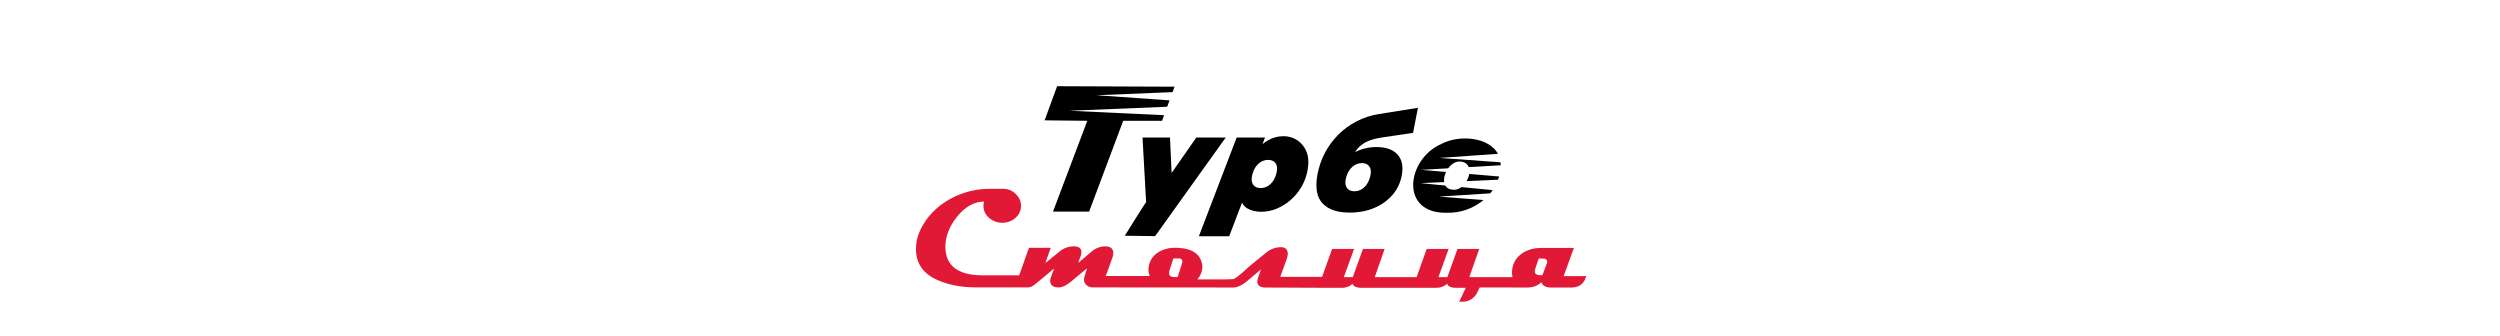 <?xml version="1.0" encoding="UTF-8"?> <svg xmlns="http://www.w3.org/2000/svg" width="1160" height="156" viewBox="0 0 1160 156" fill="none"><rect width="1160" height="156" fill="white"></rect><g clip-path="url(#clip0_1077_13)"><path d="M568.737 63.81L535.969 109.574L521.908 109.373C521.908 109.373 531.506 93.991 531.798 93.745L530.129 63.81H542.881L543.631 80.244L555.1 63.81H568.737Z" fill="black"></path><path d="M606.17 70.302C605.34 68.191 603.884 66.38 601.995 65.11C600.107 63.84 597.874 63.17 595.594 63.19C592.927 63.182 590.31 63.909 588.033 65.288C587.238 65.765 586.485 66.308 585.782 66.91L586.967 63.809H573.814L556.27 109.632H570.33L576.297 94.044C576.822 95.124 577.649 96.029 578.679 96.654C580.457 97.72 582.651 98.26 585.253 98.26C587.721 98.254 590.163 97.758 592.436 96.803C594.818 95.817 597.015 94.438 598.935 92.725C600.936 90.949 602.633 88.862 603.961 86.545C605.336 84.159 606.278 81.551 606.744 78.841C607.332 75.464 607.14 72.618 606.17 70.302ZM592.447 79.508C592.214 80.957 591.705 82.349 590.947 83.608C590.296 84.697 589.396 85.619 588.321 86.299C587.312 86.935 586.141 87.269 584.946 87.261C583.374 87.261 582.227 86.769 581.522 85.77C580.817 84.771 580.599 83.507 580.88 81.934C581.113 80.485 581.622 79.094 582.381 77.835C583.045 76.747 583.952 75.826 585.032 75.143C586.045 74.518 587.215 74.189 588.408 74.197C589.968 74.197 591.104 74.685 591.828 75.688C592.552 76.69 592.725 77.946 592.447 79.508Z" fill="black"></path><path d="M633.487 66.092C635.475 65.029 638.017 64.258 641.104 63.807L655.656 61.649L657.929 50.02L639.75 52.931C632.542 54.065 625.894 57.481 620.795 62.67C618.312 65.183 616.23 68.059 614.622 71.198C612.993 74.365 611.855 77.757 611.246 81.262C610.199 87.24 611.024 91.631 613.722 94.434C616.419 97.237 620.562 98.64 626.151 98.642C630.496 98.642 634.391 97.897 637.834 96.406C641.109 95.041 644.01 92.921 646.298 90.222C648.493 87.6 649.938 84.439 650.48 81.072C651.167 76.972 650.447 73.833 648.343 71.582C646.238 69.331 642.983 68.227 638.621 68.227C635.865 68.217 633.131 68.73 630.569 69.741C629.969 69.979 629.365 70.255 628.75 70.557C629.904 68.679 631.539 67.138 633.487 66.092ZM631.904 75.678C633.468 75.678 634.601 76.17 635.321 77.169C636.041 78.168 636.24 79.428 635.962 80.993C635.734 82.444 635.224 83.836 634.462 85.094C633.811 86.184 632.912 87.107 631.837 87.788C630.821 88.429 629.641 88.763 628.439 88.75C626.871 88.75 625.727 88.258 625.018 87.259C624.309 86.26 624.092 84.993 624.377 83.424C624.607 81.98 625.117 80.594 625.877 79.342C626.535 78.252 627.44 77.329 628.521 76.647C629.535 76.017 630.708 75.682 631.904 75.682V75.678Z" fill="black"></path><path d="M544.06 42.747L508.779 44.19L542.661 46.568L541.574 49.531L496.253 51.383L540.134 53.452L539.177 56.061H521.167L505.351 98.18H488.594L504.504 56.061L504.605 56.05L484.697 55.837L490.511 40L544.991 40.224L544.06 42.747Z" fill="black"></path><path d="M681.714 80.71C681.505 81.884 681.085 83.01 680.472 84.035L695.099 83.379C695.279 82.883 695.437 82.391 695.572 81.888L681.714 80.71ZM678.079 86.819C677.019 87.702 675.656 88.142 674.276 88.046C672.401 87.941 671.235 87.192 670.601 86.093L659.184 84.974L670.061 84.486C669.902 82.869 670.216 81.241 670.965 79.797L659.338 78.82L671.955 78.097C673.376 76.148 675.405 74.743 677.58 74.966C679.733 75.123 680.956 76.137 681.492 77.546L696.337 76.685C696.34 76.221 696.312 75.758 696.254 75.298L667.957 73.282L695.054 71.37C690.827 63.58 677.142 62.383 668.857 66.766C652.692 73.673 649.077 99.403 671.647 98.724C677.743 98.809 683.666 96.717 688.341 92.828L667.713 91.225L691.465 89.708C691.84 89.223 692.215 88.735 692.59 88.217L678.083 86.804L678.079 86.819Z" fill="black"></path><path d="M725.533 128.116L730.293 115.037H715.178C711.476 115.037 708.326 115.995 705.802 117.896C702.993 120.006 701.567 122.928 701.567 126.562C701.567 127.083 701.613 127.603 701.706 128.116C701.736 128.273 701.77 128.429 701.811 128.578H681.761L686.37 115.499H676.285L671.575 128.578H667.445L672.16 115.51H662C662 115.51 657.383 128.183 657.323 128.59H637.869L642.474 115.51H632.404L627.694 128.59H623.549L628.279 115.51H618.111C618.111 115.51 613.517 128.109 613.457 128.455H594.051L597.097 120.017C597.363 119.3 597.509 118.544 597.528 117.78C597.528 115.842 596.516 114.776 594.595 114.698C591.985 114.645 589.448 115.551 587.469 117.244L579.717 123.558C579.672 123.606 574.583 128.481 572.527 129.398C571.807 129.723 564.858 129.682 559.776 129.648L555.579 129.63C556.967 128.098 557.794 126.145 557.923 124.087C557.923 123.971 557.923 123.856 557.923 123.737C557.892 122.922 557.735 122.118 557.458 121.351C555.564 115.484 548.989 115.134 546.18 114.981C542.699 114.795 539.519 115.611 536.98 117.355C535.923 118.072 535.025 118.997 534.343 120.073C533.661 121.149 533.209 122.353 533.016 123.61C532.924 124.085 532.879 124.568 532.881 125.052C532.868 126.087 533.079 127.113 533.499 128.06H513.093L516.138 119.629C516.406 118.935 516.552 118.2 516.57 117.456C516.57 116.014 515.936 114.299 512.917 114.299C510.546 114.309 508.261 115.18 506.492 116.748L500.251 122L501.481 118.645C501.669 118.135 501.771 117.597 501.781 117.054C501.781 115.797 501.189 114.299 498.335 114.299C495.833 114.297 493.412 115.182 491.509 116.796L485.028 122.085L487.552 114.981H477.426L472.902 127.762H456.13C444.486 127.762 438.664 123.33 438.664 114.467C438.664 109.746 440.436 105.149 443.979 100.676C447.757 95.954 451.957 93.57 456.58 93.523C456.397 94.15 456.311 94.801 456.325 95.454C456.313 96.543 456.549 97.621 457.014 98.608C457.478 99.594 458.161 100.464 459.011 101.153C460.692 102.607 462.854 103.394 465.083 103.363C467.287 103.398 469.426 102.617 471.083 101.171C471.932 100.481 472.613 99.609 473.076 98.621C473.538 97.633 473.772 96.555 473.758 95.465C473.758 93.403 472.931 91.577 471.278 89.99C470.548 89.241 469.673 88.644 468.707 88.236C467.741 87.828 466.703 87.615 465.653 87.612H459.191C453.068 87.591 447.035 89.072 441.627 91.924C435.946 94.886 431.561 98.921 428.47 104.03C426.202 107.768 425.046 111.504 425.001 115.238C424.938 121.915 428.094 126.736 434.467 129.7C439.107 131.847 445.16 133.346 452.612 133.346L476.87 133.368C478.258 133.368 479.443 132.623 480.385 131.821L489.108 124.586L487.702 128.355C487.443 128.984 487.302 129.655 487.286 130.334C487.286 131.713 487.965 133.364 491.197 133.364C492.863 133.364 494.768 132.455 497.037 130.587L504.38 124.478C503.874 126.096 503.469 127.412 503.173 128.407C502.1 132.377 505.854 133.361 506.785 133.361L572.396 133.405C573.821 133.405 575.558 132.69 577.733 131.188L585.118 124.982L583.768 128.78C583.536 129.393 583.409 130.041 583.393 130.696C583.393 131.94 584.071 133.42 587.319 133.42L618.074 133.554H622.529C624.393 133.611 626.206 132.942 627.581 131.691C627.956 132.667 629.003 133.532 631.598 133.532H666.425C668.284 133.596 670.094 132.935 671.47 131.691C671.845 132.667 672.891 133.532 675.486 133.532H680.141L677.058 139.991H678.652C680.043 139.994 681.408 139.612 682.594 138.888C683.779 138.164 684.739 137.126 685.365 135.891L686.569 133.379L708.697 133.409C711.195 133.409 713.367 132.69 715.171 130.971C715.546 132.067 716.671 133.416 719.581 133.416H729.167C732.704 133.416 734.943 131.59 735.817 128.705L735.997 128.109L725.533 128.116ZM546.446 128.53C542.081 128.955 542.096 127.147 542.726 125.201L544.402 119.961L547.065 119.875C547.308 119.867 547.55 119.918 547.769 120.022C547.989 120.126 548.18 120.281 548.327 120.474C548.474 120.667 548.572 120.891 548.614 121.13C548.655 121.368 548.639 121.613 548.565 121.843L546.446 128.53ZM712.324 124.773L713.974 119.927L716.562 120.039C716.788 120.05 717.008 120.114 717.203 120.226C717.399 120.338 717.565 120.496 717.687 120.685C717.809 120.874 717.884 121.089 717.906 121.312C717.927 121.536 717.895 121.761 717.811 121.97L715.703 127.673C712.729 127.896 711.653 126.961 712.324 124.773Z" fill="#E11936"></path></g><defs><clipPath id="clip0_1077_13"><rect width="311" height="100" fill="white" transform="translate(425 40)"></rect></clipPath></defs></svg> 